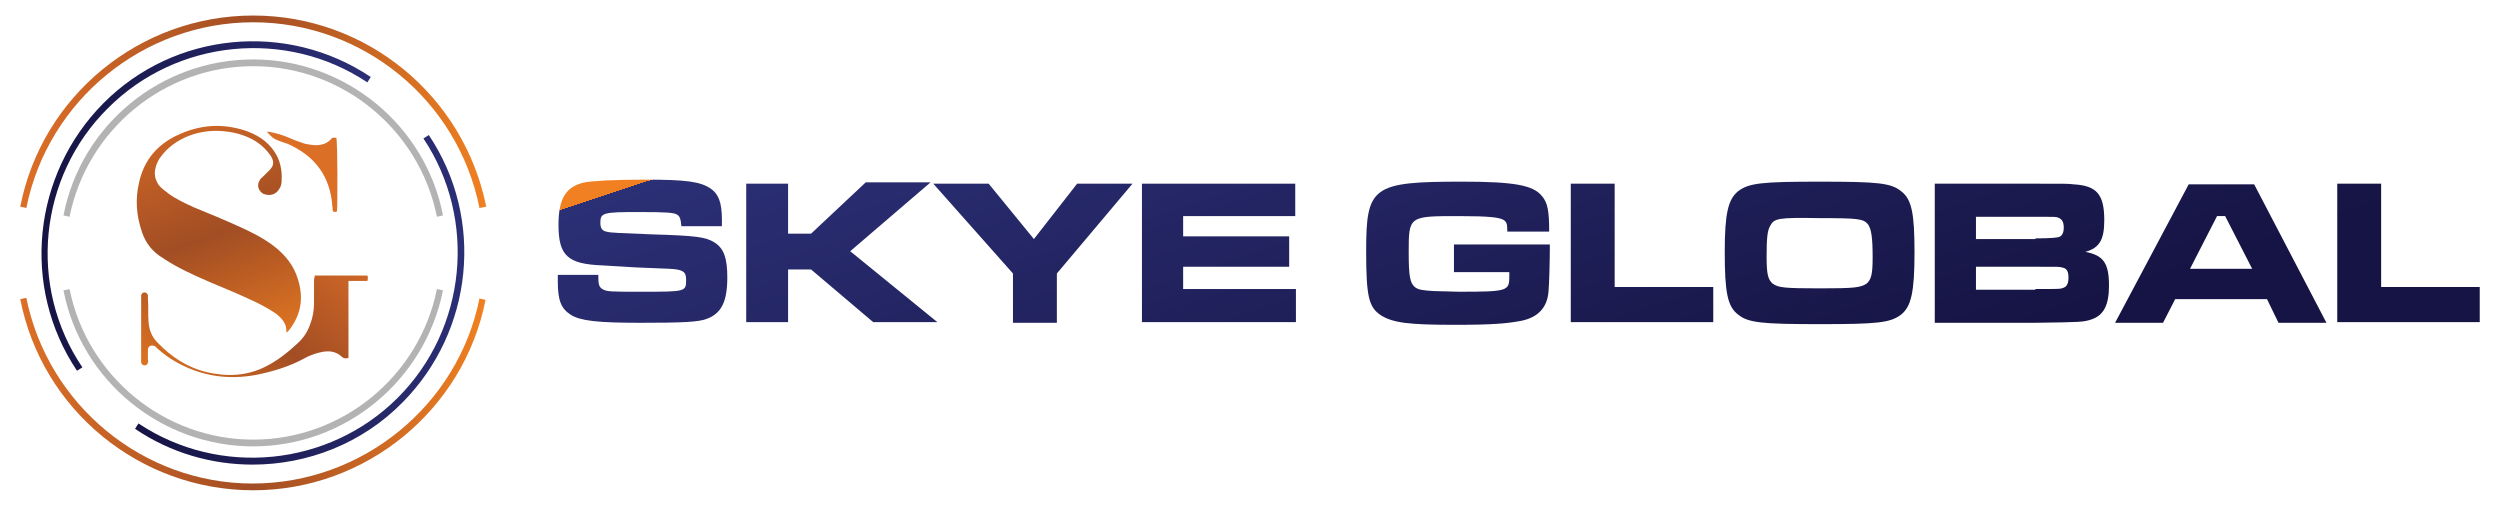 <?xml version="1.0" encoding="utf-8"?>
<!-- Generator: Adobe Illustrator 26.0.1, SVG Export Plug-In . SVG Version: 6.00 Build 0)  -->
<svg version="1.1" id="Layer_1" xmlns="http://www.w3.org/2000/svg" xmlns:xlink="http://www.w3.org/1999/xlink" x="0px" y="0px"
	 viewBox="0 0 370.2 74.9" style="enable-background:new 0 0 370.2 74.9;" xml:space="preserve">
<style type="text/css">
	.st0{fill:url(#SVGID_1_);}
	.st1{fill:url(#SVGID_00000038412576265984911280000005806966097920640957_);}
	.st2{fill:url(#SVGID_00000114786998813146149270000009629382270162413232_);}
	.st3{fill:url(#SVGID_00000003796235392611477040000016457046895953582472_);}
	.st4{fill:url(#SVGID_00000077282534911978325740000018241563253746903451_);}
	.st5{fill:url(#SVGID_00000029732202434884414980000018347551671956073882_);}
	.st6{fill:url(#SVGID_00000030481632034631770810000006519033308909926820_);}
	.st7{fill:url(#SVGID_00000167368743891009650460000015551348756026614417_);}
	.st8{fill:url(#SVGID_00000115498651724243665310000017697804465213552291_);}
	.st9{fill:url(#SVGID_00000008134687832495764060000009724774580262125230_);}
	.st10{fill:url(#SVGID_00000023274128723703282130000000329093805769570490_);}
	.st11{fill:url(#SVGID_00000022558909545292987330000018035557440808979629_);}
	.st12{fill:url(#SVGID_00000070098030163531425510000007133991946178574477_);}
	.st13{fill:url(#SVGID_00000077299797271579444430000012576509822781651876_);}
	.st14{fill:url(#SVGID_00000031892005388682722620000008838650709244758421_);}
	.st15{fill:url(#SVGID_00000048495191320480740530000010286299212268114058_);}
	.st16{fill:url(#SVGID_00000108267013912430900500000010431304158743903911_);}
	.st17{fill:#B3B3B3;}
</style>
<g>
	<g>
		<linearGradient id="SVGID_1_" gradientUnits="userSpaceOnUse" x1="118.188" y1="108.542" x2="91.643" y2="28.227">
			<stop  offset="0" style="stop-color:#161444"/>
			<stop  offset="1" style="stop-color:#2B2F75"/>
			<stop  offset="1" style="stop-color:#F08021"/>
		</linearGradient>
		<path class="st0" d="M88.6,40.9c0,1.2,0.1,1.6,0.6,1.9c0.6,0.4,1.3,0.4,5.7,0.4c6.7,0,6.7,0,6.7-1.8c0-1.2-0.5-1.5-2.5-1.6
			l-4.9-0.2l-3.3-0.2l-1.7-0.1c-5.1-0.2-6.5-1.4-6.5-6c0-3.9,1.1-5.7,3.9-6.3c1.2-0.2,4-0.4,9-0.4c6,0,8.1,0.3,9.6,1.3
			c1.2,0.8,1.7,2.1,1.7,4.6c0,0.1,0,0.6,0,1h-6c-0.1-1.1-0.2-1.4-0.6-1.7c-0.5-0.3-1.3-0.4-5.7-0.4c-5.3,0-5.7,0.1-5.7,1.6
			c0,0.8,0.3,1.2,0.9,1.3c0.6,0.2,2.2,0.2,6.6,0.4c6.8,0.2,8.1,0.4,9.4,1.2c1.4,0.9,1.9,2.3,1.9,5.2c0,3.6-0.9,5.3-3,6.1
			c-1.2,0.5-3.8,0.6-9.9,0.6c-6.4,0-8.9-0.3-10.3-1.2c-1.4-0.9-1.9-2.1-1.9-4.9v-1H88.6z"/>
		
			<linearGradient id="SVGID_00000109001369372654938760000017132877985053709208_" gradientUnits="userSpaceOnUse" x1="144.717" y1="99.774" x2="118.172" y2="19.458">
			<stop  offset="0" style="stop-color:#161444"/>
			<stop  offset="1" style="stop-color:#2B2F75"/>
			<stop  offset="1" style="stop-color:#F08021"/>
		</linearGradient>
		<path style="fill:url(#SVGID_00000109001369372654938760000017132877985053709208_);" d="M116.7,27.2v7.4h3.4l8.1-7.6h9.6
			l-11.9,10.2l12.9,10.5h-9.5l-9.2-7.8h-3.4v7.8h-6.2V27.2H116.7z"/>
		
			<linearGradient id="SVGID_00000101078085201607072400000016599662142295579068_" gradientUnits="userSpaceOnUse" x1="173.702" y1="90.194" x2="147.157" y2="9.878">
			<stop  offset="0" style="stop-color:#161444"/>
			<stop  offset="1" style="stop-color:#2B2F75"/>
			<stop  offset="1" style="stop-color:#F08021"/>
		</linearGradient>
		<path style="fill:url(#SVGID_00000101078085201607072400000016599662142295579068_);" d="M146.4,27.2l6.7,8.2l6.4-8.2h8.2
			l-11.2,13.3v7.3h-6.5v-7.3l-11.8-13.3H146.4z"/>
		
			<linearGradient id="SVGID_00000127723798134814325350000011681641159081076665_" gradientUnits="userSpaceOnUse" x1="195.464" y1="83.001" x2="168.919" y2="2.686">
			<stop  offset="0" style="stop-color:#161444"/>
			<stop  offset="1" style="stop-color:#2B2F75"/>
			<stop  offset="1" style="stop-color:#F08021"/>
		</linearGradient>
		<path style="fill:url(#SVGID_00000127723798134814325350000011681641159081076665_);" d="M191.8,27.2V32h-16.6v3h15.7v4.5h-15.7
			v3.3h16.7v4.9h-22.8V27.2H191.8z"/>
		
			<linearGradient id="SVGID_00000048494186098675649330000013779323710171627139_" gradientUnits="userSpaceOnUse" x1="227.535" y1="72.402" x2="200.99" y2="-7.914">
			<stop  offset="0" style="stop-color:#161444"/>
			<stop  offset="1" style="stop-color:#2B2F75"/>
			<stop  offset="1" style="stop-color:#F08021"/>
		</linearGradient>
		<path style="fill:url(#SVGID_00000048494186098675649330000013779323710171627139_);" d="M229.5,36.1v0.6c0,2-0.1,5.5-0.2,6.5
			c-0.2,2.4-1.6,3.8-4,4.3c-2.1,0.4-4.2,0.6-9.8,0.6c-7,0-9.2-0.3-11-1.4c-1.8-1.2-2.2-2.7-2.2-9.5c0-9.6,0.9-10.3,14.2-10.3
			c7.6,0,10.5,0.5,11.8,2.1c0.9,1,1.1,2.3,1.1,5.3h-6.2c0-1.2-0.1-1.4-0.5-1.7c-0.6-0.4-2.1-0.6-6.7-0.6c-7.4,0-7.4,0-7.4,5.4
			c0,3.5,0.2,4.5,0.9,5.1c0.5,0.4,1.1,0.5,2.8,0.6l3.7,0.1c7.3,0,7.5-0.1,7.5-2.3v-0.6h-8.2v-4.1H229.5z"/>
		
			<linearGradient id="SVGID_00000028318624560100042010000008367098264755458712_" gradientUnits="userSpaceOnUse" x1="249.751" y1="65.059" x2="223.206" y2="-15.256">
			<stop  offset="0" style="stop-color:#161444"/>
			<stop  offset="1" style="stop-color:#2B2F75"/>
			<stop  offset="1" style="stop-color:#F08021"/>
		</linearGradient>
		<path style="fill:url(#SVGID_00000028318624560100042010000008367098264755458712_);" d="M239.1,27.2v15.3h14.6v5.2h-21.1V27.2
			H239.1z"/>
		
			<linearGradient id="SVGID_00000113317481965397698900000003256634449607208892_" gradientUnits="userSpaceOnUse" x1="275.739" y1="56.47" x2="249.194" y2="-23.846">
			<stop  offset="0" style="stop-color:#161444"/>
			<stop  offset="1" style="stop-color:#2B2F75"/>
			<stop  offset="1" style="stop-color:#F08021"/>
		</linearGradient>
		<path style="fill:url(#SVGID_00000113317481965397698900000003256634449607208892_);" d="M281.5,28.3c1.6,1.2,2,3.3,2,9.1
			c0,5.9-0.5,8-2,9.2c-1.6,1.2-3.5,1.4-12,1.4c-8.6,0-10.6-0.2-12.1-1.4c-1.6-1.2-2-3.3-2-9.3c0-5.7,0.5-7.8,2-9
			c1.6-1.2,3.5-1.4,12.1-1.4C278.1,26.9,280,27.1,281.5,28.3z M262.1,33.5c-0.4,0.7-0.5,1.9-0.5,4.5c0,2.6,0.2,3.4,0.9,4
			c0.8,0.6,1.8,0.7,7,0.7c5,0,6-0.1,6.9-0.7c0.7-0.6,0.9-1.4,0.9-3.9c0-3-0.2-4.2-0.7-4.9c-0.7-0.8-1.4-0.9-7.1-0.9
			C263.3,32.2,262.7,32.3,262.1,33.5z"/>
		
			<linearGradient id="SVGID_00000049927605182710991530000003157143601260923574_" gradientUnits="userSpaceOnUse" x1="301.952" y1="47.806" x2="275.407" y2="-32.509">
			<stop  offset="0" style="stop-color:#161444"/>
			<stop  offset="1" style="stop-color:#2B2F75"/>
			<stop  offset="1" style="stop-color:#F08021"/>
		</linearGradient>
		<path style="fill:url(#SVGID_00000049927605182710991530000003157143601260923574_);" d="M286.6,27.2h14.7c4.9,0,4.9,0,5.8,0.1
			c3.4,0.2,4.5,1.5,4.5,5.3c0,2.9-0.7,4.1-2.8,4.7c2.7,0.5,3.5,1.7,3.5,5c0,2.9-0.8,4.4-2.6,5c-1.2,0.4-1.5,0.4-8.4,0.5h-14.8V27.2z
			 M301.4,35.3c2.2,0,3.1-0.1,3.5-0.2c0.5-0.2,0.7-0.7,0.7-1.4c0-0.9-0.3-1.3-0.9-1.5c-0.3-0.1-0.4-0.1-3.3-0.1h-8.8v3.3H301.4z
			 M301.4,42.8c3.7,0,3.7,0,4.2-0.2c0.5-0.2,0.7-0.7,0.7-1.5c0-1-0.3-1.4-1-1.5c-0.3-0.1-0.3-0.1-3.9-0.1h-8.8v3.4H301.4z"/>
		
			<linearGradient id="SVGID_00000106130269494850465200000015362693868579869582_" gradientUnits="userSpaceOnUse" x1="326.265" y1="39.77" x2="299.721" y2="-40.545">
			<stop  offset="0" style="stop-color:#161444"/>
			<stop  offset="1" style="stop-color:#2B2F75"/>
			<stop  offset="1" style="stop-color:#F08021"/>
		</linearGradient>
		<path style="fill:url(#SVGID_00000106130269494850465200000015362693868579869582_);" d="M335.7,44.3h-13.6l-1.8,3.5h-7.1
			l10.9-20.5h9.7l10.7,20.5h-7.1L335.7,44.3z M329.5,32h-1.2l-4,7.8h9.2L329.5,32z"/>
		
			<linearGradient id="SVGID_00000039127198415643317000000012688917384133463937_" gradientUnits="userSpaceOnUse" x1="352.06" y1="31.245" x2="325.515" y2="-49.07">
			<stop  offset="0" style="stop-color:#161444"/>
			<stop  offset="1" style="stop-color:#2B2F75"/>
			<stop  offset="1" style="stop-color:#F08021"/>
		</linearGradient>
		<path style="fill:url(#SVGID_00000039127198415643317000000012688917384133463937_);" d="M352.6,27.2v15.3h14.6v5.2h-21.1V27.2
			H352.6z"/>
	</g>
	<g>
		
			<linearGradient id="SVGID_00000094577889795827757510000004678224820840772225_" gradientUnits="userSpaceOnUse" x1="25.086" y1="12.896" x2="41.027" y2="55.507">
			<stop  offset="0" style="stop-color:#DC6F26"/>
			<stop  offset="0.501" style="stop-color:#A24D24"/>
			<stop  offset="1" style="stop-color:#F08021"/>
			<stop  offset="1" style="stop-color:#AE5626"/>
		</linearGradient>
		<path style="fill:url(#SVGID_00000094577889795827757510000004678224820840772225_);" d="M23.5,37.8c0.3,0.2,0.6,0.4,0.9,0.6
			c2,1.3,4.2,2.3,6.5,3.3c2.4,1,4.8,2,7.1,3.1c1,0.5,1.9,1,2.8,1.6c0.9,0.7,1.7,1.5,1.6,2.8c0.1,0,0.1,0,0.1,0
			c0.1-0.1,0.2-0.2,0.3-0.3c1.8-2.3,2.2-4.8,1.3-7.6c-0.6-2-1.9-3.6-3.6-4.9c-1.6-1.2-3.4-2.1-5.2-2.9c-2.2-1-4.4-1.9-6.6-2.8
			c-1.3-0.6-2.6-1.2-3.7-2c-0.5-0.4-1.1-0.8-1.5-1.3C23,26.6,22.8,25.9,23,25c0.1-0.5,0.3-1,0.6-1.5c1.1-1.6,2.6-2.7,4.4-3.4
			c1.6-0.6,3.2-0.8,4.8-0.7c1.4,0.1,2.8,0.4,4.1,1c1.3,0.6,2.4,1.5,3.2,2.7c0.5,0.8,0.5,1.4-0.2,2.1c-0.3,0.3-0.6,0.6-0.9,0.9
			c-0.2,0.2-0.5,0.4-0.6,0.7c-0.4,0.7-0.1,1.5,0.6,1.9c1,0.4,1.9,0.1,2.4-0.8c0.2-0.3,0.3-0.7,0.3-1.1c0.1-1.6-0.2-3.1-1.1-4.4
			c-1.1-1.6-2.6-2.5-4.4-3.1c-3.5-1.1-6.8-0.8-10.1,0.8c-2.9,1.4-4.8,3.7-5.5,6.9c-0.6,2.5-0.4,4.9,0.4,7.3
			C21.5,35.8,22.3,36.9,23.5,37.8"/>
		<g>
			
				<linearGradient id="SVGID_00000180354540977531155690000001794636697509297563_" gradientUnits="userSpaceOnUse" x1="44.202" y1="26.032" x2="17.532" y2="58.221">
				<stop  offset="0" style="stop-color:#DC6F26"/>
				<stop  offset="0.501" style="stop-color:#A24D24"/>
				<stop  offset="1" style="stop-color:#F08021"/>
				<stop  offset="1" style="stop-color:#AE5626"/>
			</linearGradient>
			<path style="fill:url(#SVGID_00000180354540977531155690000001794636697509297563_);" d="M41.7,21c0.3,0.1,0.6,0.2,0.9,0.3
				c3.6,1.6,5.9,4.2,6.5,8.2c0.1,0.6,0.1,1.2,0.2,1.8c0.2,0.1,0.4,0.1,0.6,0c0.1-0.8,0.1-10.4-0.1-10.9c-0.2,0-0.4,0-0.6,0
				c-0.6,0.8-1.5,1.1-2.4,1.1c-0.5,0-1-0.1-1.6-0.2c-0.6-0.2-1.2-0.4-1.7-0.6c-0.9-0.4-1.9-0.8-2.8-1c-0.4-0.1-0.8-0.2-1.2-0.2
				C40.4,20.5,40.6,20.6,41.7,21"/>
			
				<linearGradient id="SVGID_00000019638624027763199510000010760160722438391438_" gradientUnits="userSpaceOnUse" x1="50.557" y1="31.298" x2="23.887" y2="63.486">
				<stop  offset="0" style="stop-color:#DC6F26"/>
				<stop  offset="0.501" style="stop-color:#A24D24"/>
				<stop  offset="1" style="stop-color:#F08021"/>
				<stop  offset="1" style="stop-color:#AE5626"/>
			</linearGradient>
			<path style="fill:url(#SVGID_00000019638624027763199510000010760160722438391438_);" d="M46.6,41c-0.1,0.2-0.1,0.4-0.1,0.6
				c0,1.1,0,2.2,0,3.3c0,1.1-0.2,2.2-0.6,3.2c-0.4,1.1-1,2-1.9,2.8c-1.4,1.3-2.9,2.5-4.7,3.4c-2.8,1.4-5.7,1.5-8.7,0.8
				c-2.9-0.7-5.3-2.3-7.3-4.4c-0.8-0.8-1.2-1.8-1.3-3c-0.1-1.2,0-2.3-0.1-3.5c0-0.2,0-0.3,0-0.5c-0.1-0.2-0.2-0.4-0.5-0.4
				c-0.3,0-0.4,0.2-0.5,0.4c0,0.1,0,0.3,0,0.4c0,3.1,0,6.2,0,9.2c0,0.1,0,0.3,0,0.4c0.1,0.3,0.3,0.4,0.5,0.4c0.3,0,0.4-0.1,0.5-0.4
				c0.1-0.2,0-0.3,0-0.5c0-0.5,0-0.9,0-1.4c0-0.6,0.6-0.8,1.1-0.5c0.1,0.1,0.2,0.2,0.3,0.3c0.8,0.7,1.7,1.4,2.6,1.9
				c3.8,2.2,7.8,2.8,12.1,2c2.4-0.5,4.8-1.2,7-2.4c0.7-0.4,1.5-0.7,2.3-0.9c1.2-0.3,2.4-0.3,3.4,0.7c0.3,0.2,0.5,0.2,0.9,0.1v-1.9
				v-1.9v-1.9v-1.9c0-0.6,0-1.3,0-1.9c0-0.6,0-1.3,0-1.9h2.8c0.1-0.3,0.1-0.6,0-0.8H46.6z"/>
		</g>
		
			<linearGradient id="SVGID_00000145776402361745180180000008387528694293320367_" gradientUnits="userSpaceOnUse" x1="2.998" y1="16.556" x2="71.94" y2="16.556">
			<stop  offset="0" style="stop-color:#DC6F26"/>
			<stop  offset="0.501" style="stop-color:#A24D24"/>
			<stop  offset="1" style="stop-color:#F08021"/>
			<stop  offset="1" style="stop-color:#AE5626"/>
		</linearGradient>
		<path style="fill:url(#SVGID_00000145776402361745180180000008387528694293320367_);" d="M71,30.8C67.8,14.8,53.7,3.3,37.5,3.3
			S7.1,14.8,3.9,30.8L3,30.6C6.2,14.2,20.7,2.3,37.5,2.3s31.2,11.9,34.5,28.3L71,30.8z"/>
		
			<linearGradient id="SVGID_00000067196307146447620060000015535239031888179352_" gradientUnits="userSpaceOnUse" x1="2.998" y1="58.386" x2="71.94" y2="58.386">
			<stop  offset="0" style="stop-color:#DC6F26"/>
			<stop  offset="0.501" style="stop-color:#A24D24"/>
			<stop  offset="1" style="stop-color:#F08021"/>
			<stop  offset="1" style="stop-color:#AE5626"/>
		</linearGradient>
		<path style="fill:url(#SVGID_00000067196307146447620060000015535239031888179352_);" d="M37.5,72.6C20.7,72.6,6.2,60.7,3,44.3
			l0.9-0.2c3.2,15.9,17.3,27.5,33.5,27.5S67.8,60.1,71,44.2l0.9,0.2C68.7,60.7,54.2,72.6,37.5,72.6"/>
		
			<linearGradient id="SVGID_00000113319917513472735970000015306573774771724972_" gradientUnits="userSpaceOnUse" x1="6.106" y1="30.501" x2="54.892" y2="30.501">
			<stop  offset="0" style="stop-color:#161444"/>
			<stop  offset="1" style="stop-color:#2B2F75"/>
			<stop  offset="1" style="stop-color:#F08021"/>
		</linearGradient>
		<path style="fill:url(#SVGID_00000113319917513472735970000015306573774771724972_);" d="M11.4,54.9c-8.3-12.4-6.6-29,3.9-39.6
			C25.8,4.7,42.5,3.1,54.9,11.4l-0.5,0.8c-12-8-28.2-6.4-38.4,3.8C5.7,26.2,4.1,42.4,12.2,54.4L11.4,54.9z"/>
		
			<linearGradient id="SVGID_00000129195922283356956070000012049052899209936784_" gradientUnits="userSpaceOnUse" x1="20.046" y1="44.441" x2="68.832" y2="44.441">
			<stop  offset="0" style="stop-color:#161444"/>
			<stop  offset="1" style="stop-color:#2B2F75"/>
			<stop  offset="1" style="stop-color:#F08021"/>
		</linearGradient>
		<path style="fill:url(#SVGID_00000129195922283356956070000012049052899209936784_);" d="M37.4,68.8c-6,0-12.1-1.7-17.4-5.3
			l0.5-0.8c12,8,28.2,6.4,38.4-3.8c10.2-10.2,11.8-26.4,3.8-38.4l0.8-0.5c8.3,12.4,6.6,29-3.9,39.6C53.6,65.7,45.5,68.8,37.4,68.8"
			/>
		<path class="st17" d="M64.7,32.1c-2.6-12.9-14-22.3-27.2-22.3s-24.6,9.4-27.2,22.3l-0.9-0.2C12,18.5,23.8,8.8,37.5,8.8
			c13.6,0,25.5,9.7,28.1,23.1L64.7,32.1z"/>
		<path class="st17" d="M37.5,66.1c-13.6,0-25.5-9.7-28.1-23.1l0.9-0.2c2.6,12.9,14,22.3,27.2,22.3s24.6-9.4,27.2-22.3l0.9,0.2
			C62.9,56.4,51.1,66.1,37.5,66.1"/>
	</g>
</g>
</svg>
